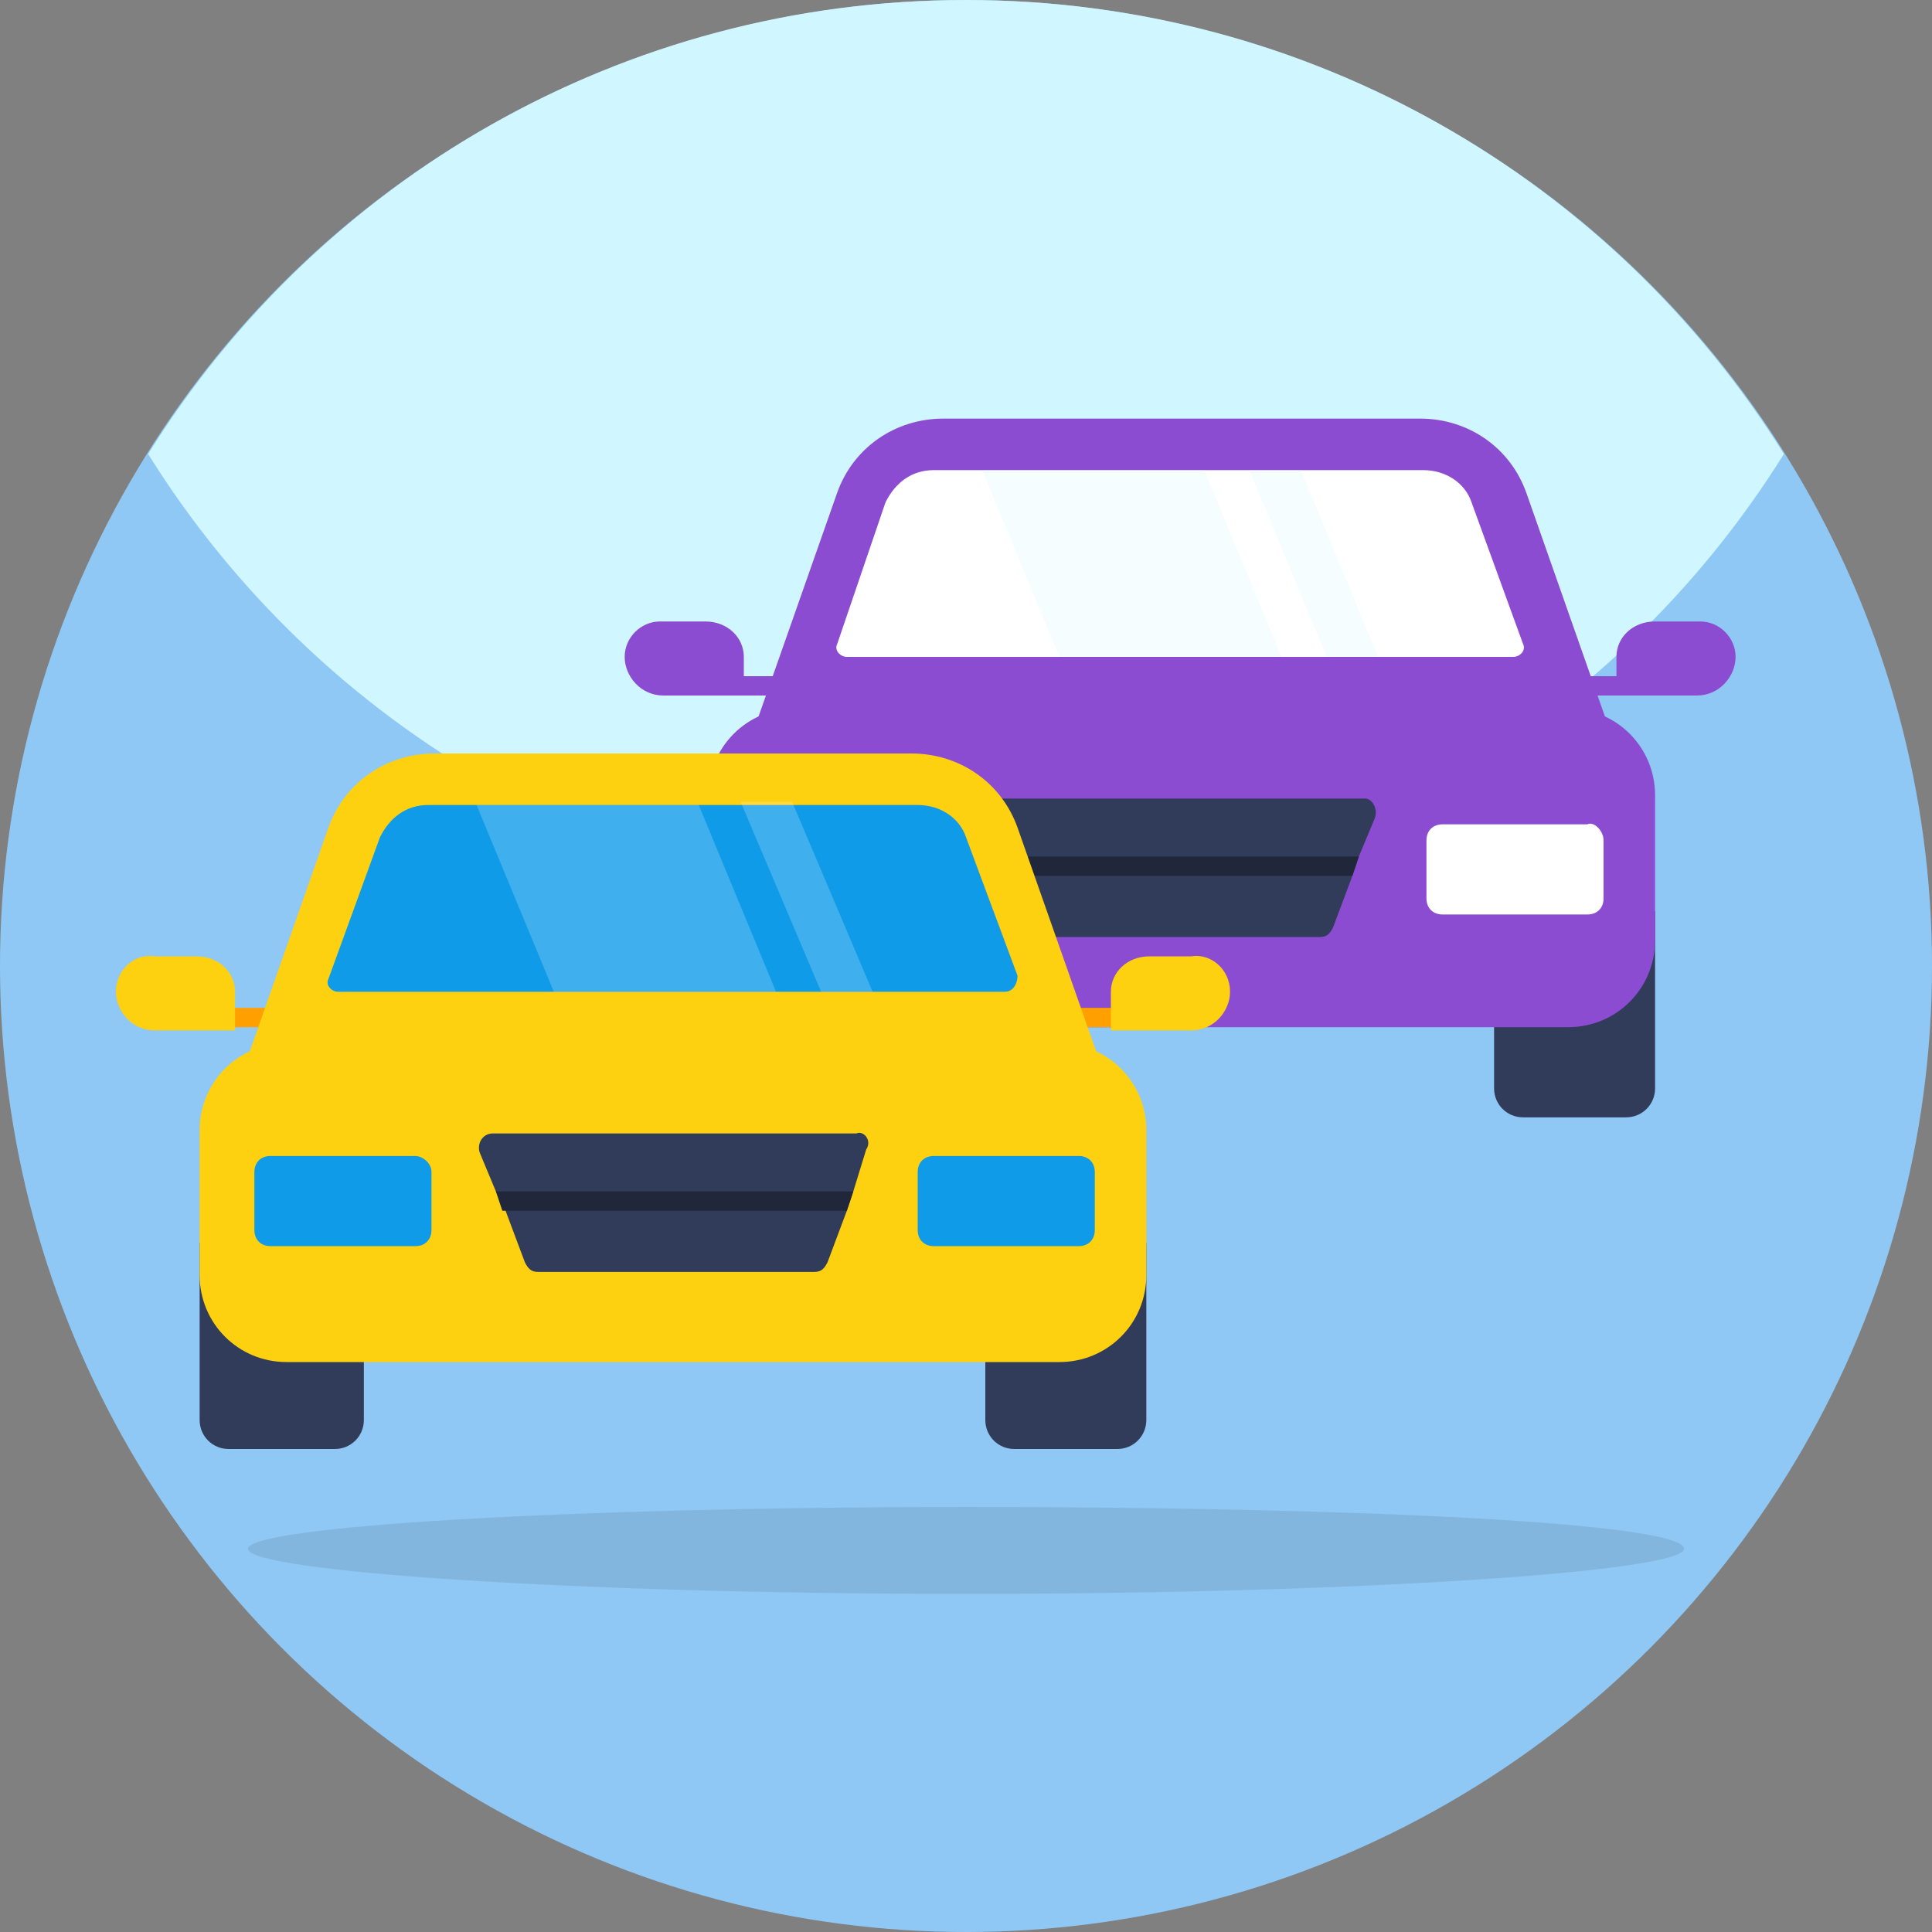 <svg xmlns="http://www.w3.org/2000/svg" xmlns:xlink="http://www.w3.org/1999/xlink" id="Layer_1" x="0px" y="0px" width="60px" height="60px" viewBox="0 0 60 60" style="enable-background:new 0 0 60 60;" xml:space="preserve"><rect x="0" y="0" width="60" height="60" fill="#808080" stroke="none"/><style type="text/css">	.st0{fill:#8FC8F5;}	.st1{fill:#D0F6FF;}	.st2{fill:#8C4CD1;}	.st3{fill:#FFFFFF;}	.st4{fill:#313B5A;}	.st5{fill:#0F9BE8;}	.st6{fill:#20273A;}	.st7{opacity:0.2;}	.st8{fill:#FF9F00;}	.st9{fill:#FED110;}	.st10{opacity:9.000000e-02;}</style><g>	<g>		<g>			<g>				<circle class="st0" cx="30" cy="30" r="30"></circle>			</g>		</g>		<g>			<g>				<path class="st1" d="M55.4,14.1C50.1,22.6,40.7,28.2,30,28.2S9.9,22.6,4.6,14.1C9.9,5.6,19.3,0,30,0S50.1,5.6,55.4,14.1z"></path>			</g>		</g>	</g>	<g>		<g>			<g>				<g>					<g>						<g>							<g>								<g>									<path class="st2" d="M22.6,21h1.8v0.6h-1.8V21z"></path>								</g>							</g>						</g>					</g>					<g>						<g>							<path class="st2" d="M19.4,20.4c0,0.6,0.5,1.2,1.2,1.2h2.5v-1.2c0-0.6-0.5-1.1-1.2-1.1h-1.4C19.9,19.3,19.4,19.8,19.4,20.4z"></path>						</g>					</g>				</g>				<g>					<g>						<g>							<g>								<g>									<path class="st2" d="M48.9,21h1.8v0.6h-1.8V21z"></path>								</g>							</g>						</g>					</g>					<g>						<g>							<path class="st2" d="M53.9,20.4c0,0.6-0.5,1.2-1.2,1.2h-2.5v-1.2c0-0.6,0.5-1.1,1.2-1.1h1.4C53.4,19.3,53.9,19.8,53.9,20.4z"></path>						</g>					</g>				</g>			</g>			<g>				<g>					<g>						<g>							<g>								<g>									<path class="st2" d="M49.7,23.1h-26c-0.2,0-0.4-0.2-0.3-0.4l2.6-7.4c0.5-1.4,1.8-2.3,3.3-2.3h7.4h7.4          c1.5,0,2.8,0.9,3.3,2.3l2.6,7.4C50,22.9,49.9,23.1,49.7,23.1z"></path>								</g>							</g>							<g>								<g>									<path class="st3" d="M47.3,20l-1.6-4.4c-0.2-0.6-0.8-1-1.5-1H29c-0.7,0-1.2,0.4-1.5,1L26,20c-0.1,0.2,0.1,0.4,0.3,0.4H47          C47.2,20.4,47.4,20.2,47.3,20z"></path>								</g>							</g>							<g>								<g>									<path class="st4" d="M27,28.3v5.5c0,0.5-0.4,0.9-0.9,0.9h-3.2c-0.5,0-0.9-0.4-0.9-0.9v-5.5H27z"></path>								</g>							</g>							<g>								<g>									<path class="st4" d="M51.4,28.3v5.5c0,0.5-0.4,0.9-0.9,0.9h-3.2c-0.5,0-0.9-0.4-0.9-0.9v-5.5H51.4z"></path>								</g>							</g>							<g>								<g>									<path class="st2" d="M51.4,24.7v4.5c0,1.5-1.2,2.7-2.7,2.7h-24c-1.5,0-2.7-1.2-2.7-2.7v-4.5c0-1.5,1.2-2.7,2.7-2.7h24          C50.2,22,51.4,23.2,51.4,24.7z"></path>								</g>							</g>							<g>								<g>									<g>										<path class="st5" d="M29.1,26.1v1.8c0,0.3-0.2,0.5-0.5,0.5h-4.5c-0.3,0-0.5-0.2-0.5-0.5v-1.8c0-0.3,0.2-0.5,0.5-0.5h4.5           C28.9,25.5,29.1,25.8,29.1,26.1z"></path>									</g>								</g>								<g>									<g>										<path class="st3" d="M49.8,26.1v1.8c0,0.3-0.2,0.5-0.5,0.5h-4.5c-0.3,0-0.5-0.2-0.5-0.5v-1.8c0-0.3,0.2-0.5,0.5-0.5h4.5           C49.5,25.5,49.8,25.8,49.8,26.1z"></path>									</g>								</g>							</g>							<g>								<g>									<path class="st4" d="M42.7,25.4l-0.5,1.2L42,27.2l-0.6,1.6c-0.1,0.2-0.2,0.3-0.4,0.3h-8.6c-0.2,0-0.3-0.1-0.4-0.3l-0.6-1.6          l-0.2-0.6l-0.5-1.2c-0.1-0.3,0.1-0.6,0.4-0.6h11.3C42.6,24.8,42.8,25.1,42.7,25.4z"></path>								</g>							</g>							<g>								<g>									<path class="st6" d="M42.2,26.6L42,27.2H31.3l-0.2-0.6H42.2z"></path>								</g>							</g>						</g>					</g>				</g>			</g>			<g class="st7">				<g>					<g>						<path class="st1" d="M39.8,20.4h-6.9l-2.4-5.8h6.9L39.8,20.4z"></path>					</g>				</g>				<g>					<g>						<path class="st1" d="M42.8,20.4h-1.6l-2.4-5.8h1.6L42.8,20.4z"></path>					</g>				</g>			</g>		</g>		<g>			<g>				<g>					<g>						<g>							<g>								<g>									<path class="st8" d="M6.8,31.3h1.8v0.6H6.8V31.3z"></path>								</g>							</g>						</g>					</g>					<g>						<g>							<path class="st9" d="M3.6,30.8c0,0.6,0.5,1.2,1.2,1.2h2.5v-1.2c0-0.6-0.5-1.1-1.2-1.1H4.8C4.2,29.6,3.6,30.1,3.6,30.8z"></path>						</g>					</g>				</g>				<g>					<g>						<g>							<g>								<g>									<path class="st8" d="M33.1,31.3H35v0.6h-1.8V31.3z"></path>								</g>							</g>						</g>					</g>					<g>						<g>							<path class="st9" d="M38.2,30.8c0,0.6-0.5,1.2-1.2,1.2h-2.5v-1.2c0-0.6,0.5-1.1,1.2-1.1H37C37.6,29.6,38.2,30.1,38.2,30.8z"></path>						</g>					</g>				</g>			</g>			<g>				<g>					<g>						<g>							<g>								<g>									<path class="st9" d="M33.9,33.5h-26c-0.2,0-0.4-0.2-0.3-0.4l2.6-7.4c0.5-1.4,1.8-2.3,3.3-2.3h7.4h7.4          c1.5,0,2.8,0.9,3.3,2.3l2.6,7.4C34.3,33.2,34.1,33.5,33.9,33.5z"></path>								</g>							</g>							<g>								<g>									<path class="st5" d="M31.6,30.3L30,26c-0.2-0.6-0.8-1-1.5-1H13.3c-0.7,0-1.2,0.4-1.5,1l-1.6,4.4c-0.1,0.2,0.1,0.4,0.3,0.4          h20.7C31.5,30.8,31.6,30.5,31.6,30.3z"></path>								</g>							</g>							<g>								<g>									<path class="st4" d="M11.3,38.6v5.5c0,0.5-0.4,0.9-0.9,0.9H7.1c-0.5,0-0.9-0.4-0.9-0.9v-5.5H11.3z"></path>								</g>							</g>							<g>								<g>									<path class="st4" d="M35.6,38.6v5.5c0,0.5-0.4,0.9-0.9,0.9h-3.2c-0.5,0-0.9-0.4-0.9-0.9v-5.5H35.6z"></path>								</g>							</g>							<g>								<g>									<path class="st9" d="M35.6,35.1v4.5c0,1.5-1.2,2.7-2.7,2.7h-24c-1.5,0-2.7-1.2-2.7-2.7v-4.5c0-1.5,1.2-2.7,2.7-2.7h24          C34.4,32.4,35.6,33.6,35.6,35.1L35.6,35.1z"></path>								</g>							</g>							<g>								<g>									<g>										<path class="st5" d="M13.4,36.4v1.8c0,0.3-0.2,0.5-0.5,0.5H8.4c-0.3,0-0.5-0.2-0.5-0.5v-1.8c0-0.3,0.2-0.5,0.5-0.5h4.5           C13.1,35.9,13.4,36.1,13.4,36.4z"></path>									</g>								</g>								<g>									<g>										<path class="st5" d="M34,36.4v1.8c0,0.3-0.2,0.5-0.5,0.5H29c-0.3,0-0.5-0.2-0.5-0.5v-1.8c0-0.3,0.2-0.5,0.5-0.5h4.5           C33.8,35.9,34,36.1,34,36.4z"></path>									</g>								</g>							</g>							<g>								<g>									<path class="st4" d="M26.9,35.7L26.5,37l-0.2,0.6l-0.6,1.6c-0.1,0.2-0.2,0.3-0.4,0.3h-8.6c-0.2,0-0.3-0.1-0.4-0.3l-0.6-1.6          L15.4,37l-0.5-1.2c-0.1-0.3,0.1-0.6,0.4-0.6h11.3C26.8,35.1,27.1,35.4,26.9,35.7z"></path>								</g>							</g>							<g>								<g>									<path class="st6" d="M26.5,37l-0.2,0.6H15.6L15.4,37H26.5z"></path>								</g>							</g>						</g>					</g>				</g>			</g>			<g class="st7">				<g>					<g>						<path class="st3" d="M24.1,30.8h-6.9l-2.4-5.8h6.9L24.1,30.8z"></path>					</g>				</g>				<g>					<g>						<path class="st3" d="M27.1,30.8h-1.6L23,24.9h1.6L27.1,30.8z"></path>					</g>				</g>			</g>		</g>	</g>	<g class="st10">		<g>			<path d="M52.3,48.1c0,0.7-10,1.4-22.3,1.4S7.7,48.8,7.7,48.1c0-0.7,10-1.3,22.3-1.3S52.3,47.3,52.3,48.1z"></path>		</g>	</g></g></svg>